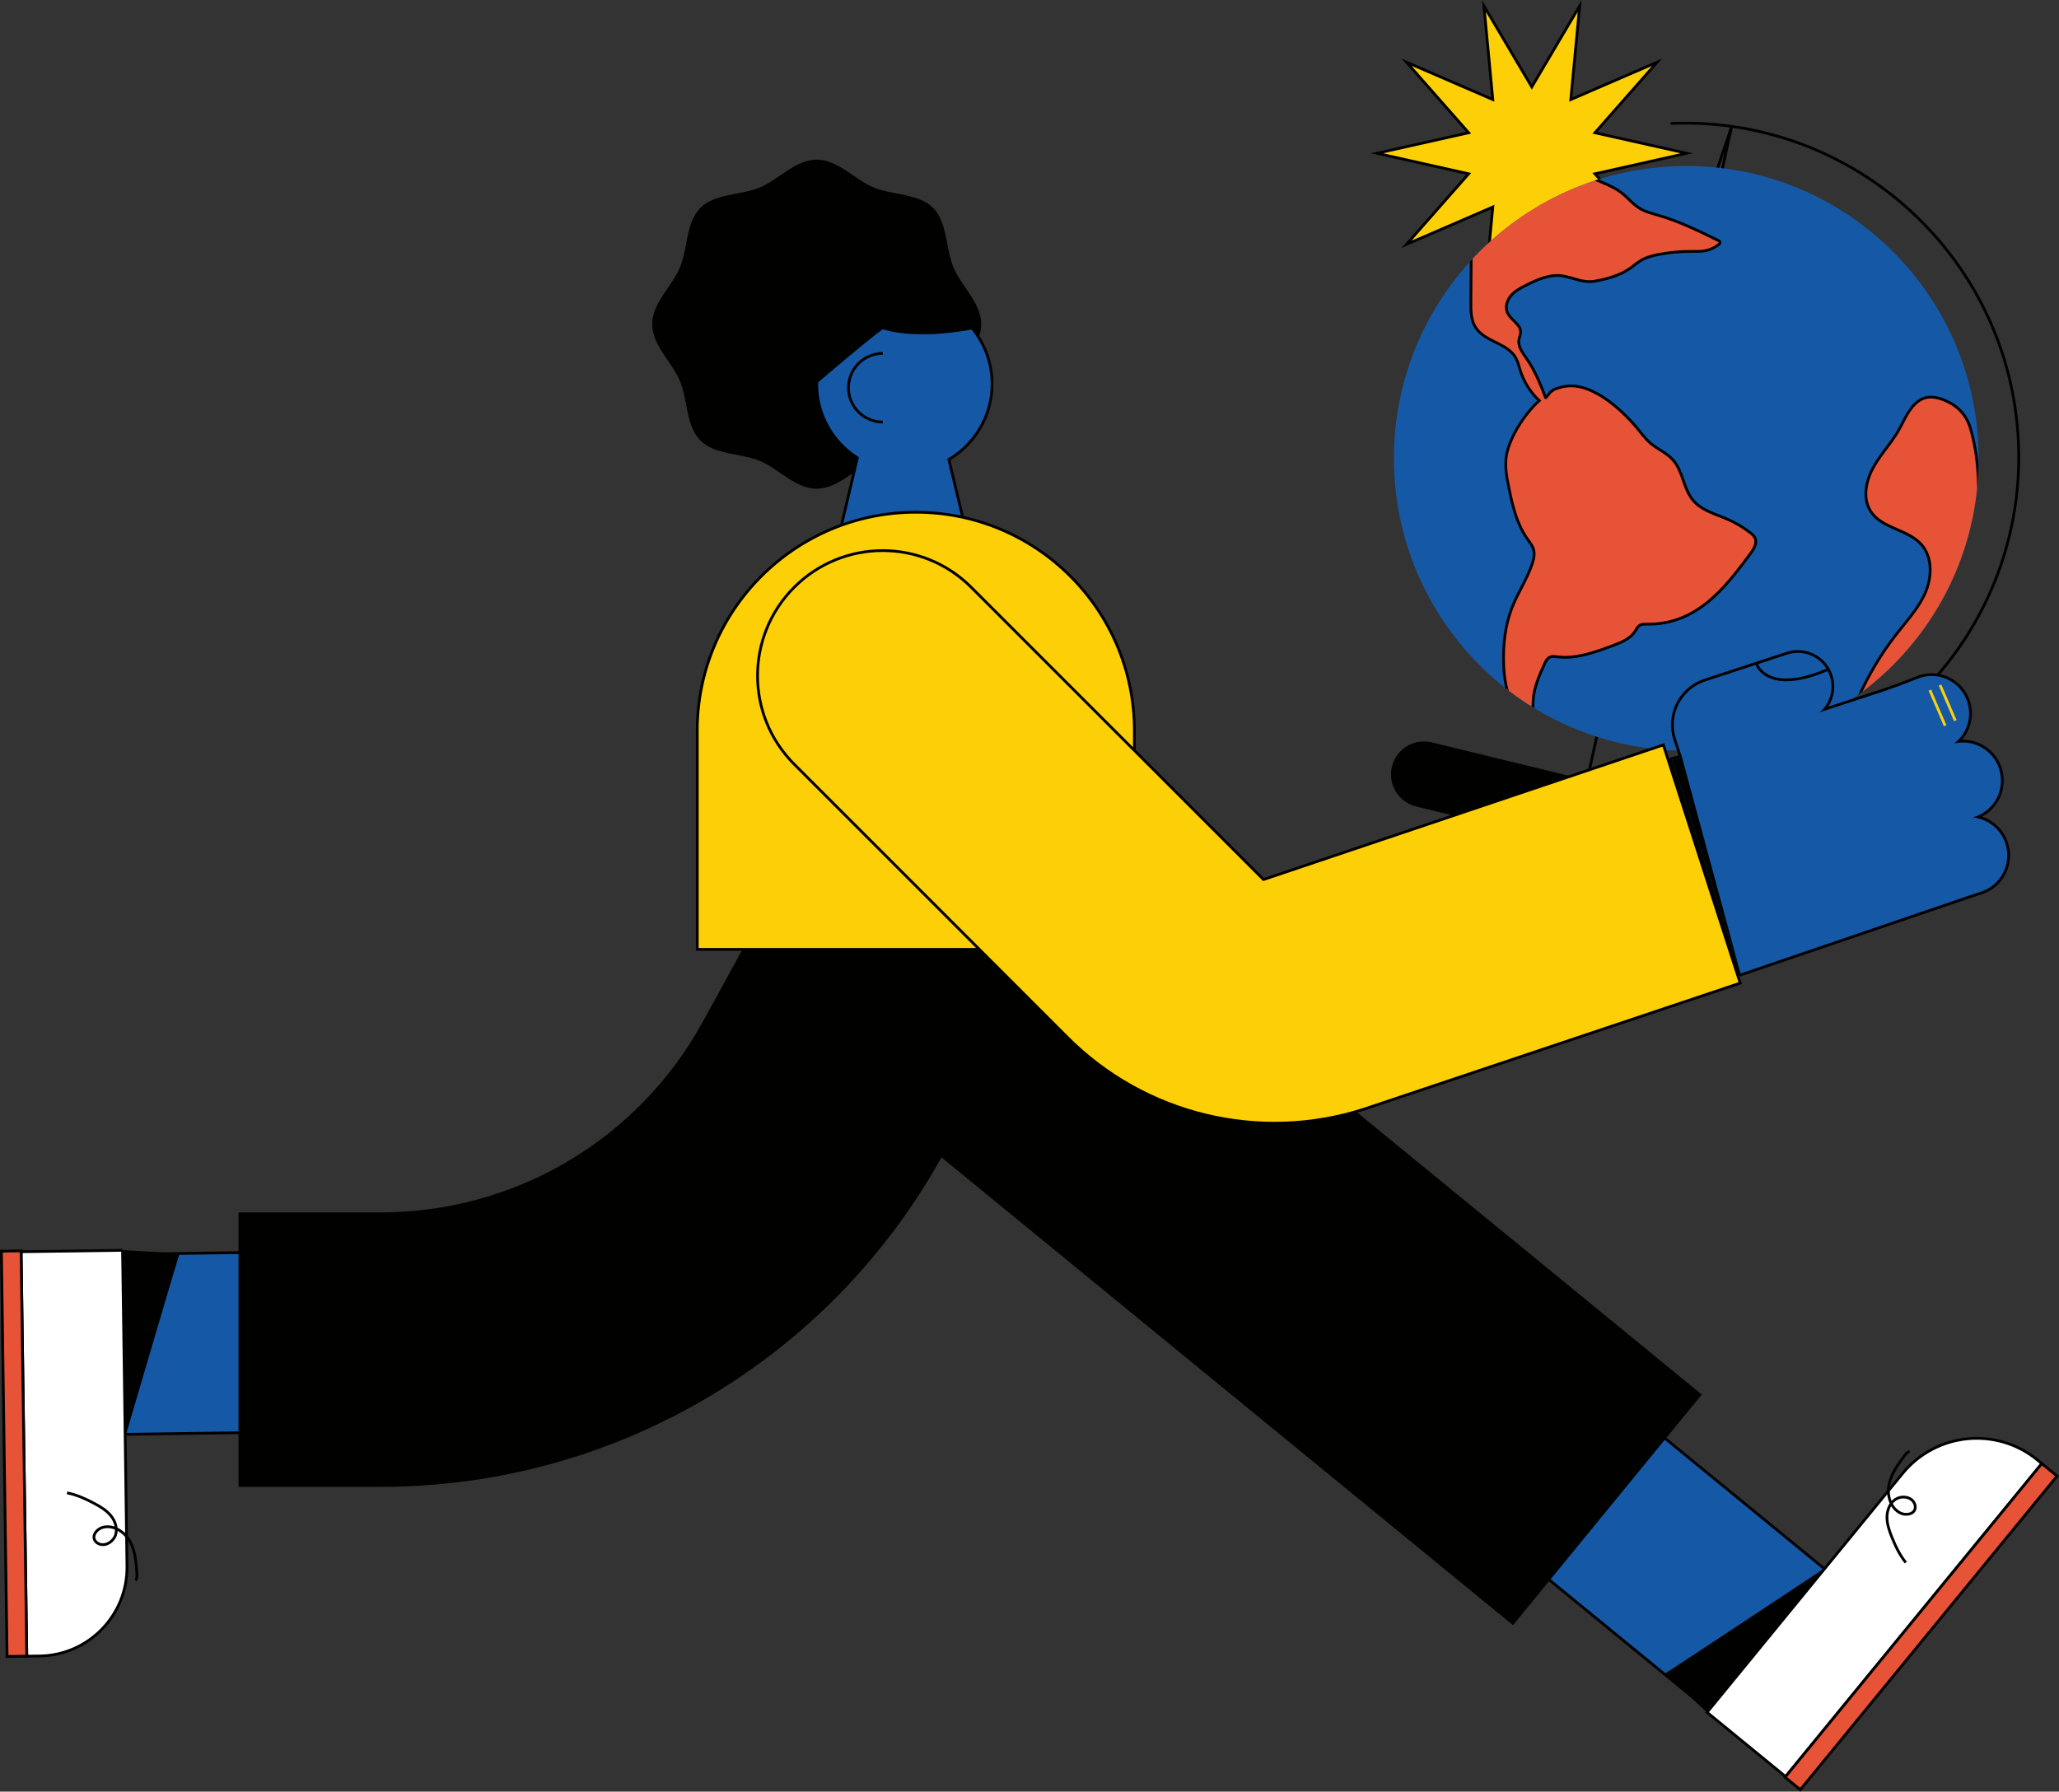<?xml version="1.0" encoding="utf-8"?>
<!DOCTYPE svg PUBLIC "-//W3C//DTD SVG 1.1//EN" "http://www.w3.org/Graphics/SVG/1.1/DTD/svg11.dtd">
<svg xmlns="http://www.w3.org/2000/svg" xmlns:xlink="http://www.w3.org/1999/xlink" xml:space="preserve" id="Camada_1" x="0" y="0" version="1.1" viewBox="0 0 273.774 238.244">
  <rect x="0" y="0" width="273.774" height="238.244" fill="#333333" stroke="none"/>
  <style>
    .st0{fill:#fdcf06}.st0,.st1,.st2,.st3,.st4{stroke:#000;stroke-width:.366;stroke-miterlimit:10}.st1{fill:#1559a6;stroke-linecap:round;stroke-linejoin:round}.st2{fill:#fff}.st3{fill:none}.st4{fill:#e75336}.st5{fill:#010100}.st6{fill:#1559a6}.st7{fill:none;stroke-width:.366;stroke-miterlimit:10;stroke:#000;stroke-linecap:round;stroke-linejoin:round}
  </style>
  <switch>
    <g>
      <path d="m224.263 20.382-12.193 2.729 8.259 9.377-11.471-4.964 1.179 12.442-6.362-10.761-6.363 10.761 1.18-12.442-11.471 4.963 8.259-9.376-12.193-2.729 12.193-2.729-8.259-9.377 11.471 4.964L197.313.798l6.362 10.761L210.038.798l-1.18 12.442 11.471-4.963-8.259 9.376z" class="st0"/>
      <path d="m59.726 190.123-44.085.618-.335-23.942 44.085-.618" class="st1"/>
      <path d="m16.296 166.261.588 42.003c.091 6.505-5.109 11.853-11.614 11.944l-1.709.024-.753-53.782 13.488-.189" class="st2"/>
      <path d="M8.915 198.513c1.282.256 2.489.8 3.642 1.417.797.427 1.59.905 2.167 1.6.577.695.909 1.652.659 2.52-.25.868-1.196 1.543-2.068 1.304-.323-.089-.623-.304-.754-.613-.295-.698.399-1.46 1.132-1.647 1.412-.36 2.89.612 3.594 1.887s.816 2.783.912 4.236c.022.327.033.687-.17.943" class="st3"/>
      <path d="M-25.075 191.994H28.822v2.622h-53.896z" class="st4" transform="rotate(89.197 1.874 193.304)"/>
      <path d="M23.884 166.678c-.053-.036-7.24 24.452-7.24 24.452l-.452-24.902" class="st5"/>
      <path d="M228.085 228.108c-.042 0-.083-.015-.116-.041l-34.117-27.927c-.078-.064-.089-.18-.025-.258l15.167-18.529c.031-.037.075-.061.123-.065.007-.001.013-.001.019-.001.042 0 .083.015.116.041l34.117 27.927c.078.064.089.18.025.258l-15.167 18.529c-.031.037-.075.061-.123.065-.007.001-.013.001-.019.001z" class="st6"/>
      <path d="m209.134 181.469 34.118 27.927-15.167 18.529-34.117-27.927 15.167-18.529m0-.366c-.012 0-.024.001-.036.002-.097.01-.186.057-.247.132l-15.167 18.529c-.128.156-.105.387.051.514l34.117 27.927c.068.056.15.083.231.083.105 0 .21-.046.283-.134l15.167-18.529c.062-.075.091-.171.081-.268-.01-.096-.057-.185-.132-.247l-34.118-27.927c-.065-.054-.147-.083-.231-.083z"/>
      <path d="m229.857 117.373-41.557-10.13c-2.354-.574-3.797-2.947-3.223-5.301l0-0c.574-2.354 2.947-3.797 5.301-3.223l41.557 10.13c2.354.574 3.797 2.947 3.223 5.301v0c-.574 2.354-2.947 3.797-5.301 3.223z" class="st5"/>
      <path d="m228.399 22.301 1.856-5.494-20.134 91.076" class="st7"/>
      <defs>
        <circle id="SVGID_1_" cx="224.214" cy="60.95" r="38.872"/>
      </defs>
      <use xlink:href="#SVGID_1_" fill="#1559a6" overflow="visible"/>
      <clipPath id="SVGID_00000021801244948315968950000012039375185434773166_">
        <use xlink:href="#SVGID_1_" overflow="visible"/>
      </clipPath>
      <path fill="#e75336" stroke="#000" stroke-miterlimit="10" stroke-width=".366" d="M233.352 71.536c-.132-.291-.385-.505-.636-.701-.908-.708-1.904-1.302-2.957-1.763-1.638-.718-3.505-1.179-4.653-2.558-1.286-1.545-1.334-3.874-2.672-5.373-.83-.93-2.046-1.408-2.991-2.219-.718-.616-1.261-1.407-1.875-2.127-2.215-2.598-6.48-6.478-10.191-5.25-.636.211-.476.024-1.109.503-.015-.133-.723.948-.764.833-.582-1.611-1.517-3.797-2.511-5.188-.557-.779-1.209-1.655-1.019-2.596.058-.287.195-.558.217-.851.086-1.096-1.322-1.67-1.759-2.678-.327-.753-.041-1.662.494-2.281.536-.619 1.28-1.008 2.011-1.373 1.544-.772 3.238-1.522 4.935-1.209 1.506.278 2.671.961 4.231.673 1.599-.295 3.238-.733 4.595-1.668.545-.376 1.039-.83 1.616-1.153.641-.359 1.362-.544 2.081-.69 1.437-.291 2.902-.437 4.368-.435.668.001 1.343.032 1.998-.098.631-.125 1.233-.401 1.741-.797.114-.089.235-.22.193-.359-.03-.098-.131-.153-.222-.198-2.565-1.258-5.146-2.521-7.884-3.326-.907-.267-1.845-.489-2.647-.994-.859-.541-1.5-1.367-2.299-1.994-.821-.644-1.789-1.062-2.745-1.474-.806-.347-1.643-.7-2.519-.682-.773.016-1.507.321-2.221.622-2.105.886-4.21 1.772-6.315 2.659-1.286.541-2.585 1.09-3.707 1.922-1.122.832-2.067 1.988-2.373 3.358-.137.616-.142 1.253-.147 1.884-.014 2.068-.029 4.137-.043 6.205-.008 1.161.004 2.395.623 3.373 1.223 1.934 4.271 2.069 5.367 4.079.266.487.385 1.038.548 1.569.458 1.489 1.292 2.859 2.401 3.945.049.048.101.095.156.138-2.169 1.987-4.014 5.109-4.376 7.351-.225 1.393.043 2.814.324 4.196.483 2.377 1.038 4.818 2.431 6.797.343.487.742.96.883 1.541.138.572.004 1.173-.175 1.733-.657 2.057-1.907 3.869-2.699 5.876-.939 2.382-1.21 4.988-1.13 7.55.089 2.838.798 5.984 3.15 7.548.803-.555.73-1.737.781-2.717.088-1.681.789-3.259 1.479-4.791.18-.4.398-.837.807-.992.279-.106.589-.054.885-.017 2.531.313 5.036-.598 7.426-1.493 1.118-.419 2.313-.898 2.959-1.909.168-.263.302-.564.556-.744.31-.219.721-.203 1.1-.197 1.611.027 3.227-.288 4.713-.916 3.822-1.617 6.482-5.112 8.96-8.459.453-.612.928-1.393.612-2.087zm19.417-14.905c-.953 1.921-2.505 3.475-3.58 5.33-1.075 1.855-1.608 4.31-.416 6.093 1.503 2.249 4.913 2.327 6.701 4.353 1.477 1.673 1.427 4.278.554 6.335-.873 2.058-2.42 3.732-3.798 5.487-2.437 3.101-4.414 6.567-5.848 10.25 1.841-.774 3.232-2.324 4.558-3.827 4.372-4.954 8.862-10.115 10.815-16.447 1.608-5.214 1.798-12.027.223-17.305-.53-1.774-1.741-2.992-3.463-3.699-3.211-1.318-4.469.858-5.745 3.429z" clip-path="url(#SVGID_00000021801244948315968950000012039375185434773166_)"/>
      <path d="M222.288 16.408c24.502-.958 45.142 18.129 46.1 42.631.958 24.502-18.129 45.142-42.631 46.1" class="st7"/>
      <path d="M143.909 95.23h39.633v129.233h-39.633z" class="st5" transform="rotate(-50.698 163.726 159.846)"/>
      <path d="M50.68 197.714H31.712v-36.497h18.967c17.802 0 34.181-9.696 42.743-25.303l14.622-26.653 31.998 17.554-14.622 26.653c-14.972 27.292-43.611 44.246-74.741 44.246zm79.793-154.605c0 2.818-2.671 5.085-3.687 7.535-1.053 2.54-.807 6.022-2.722 7.936-1.914 1.914-5.396 1.668-7.936 2.721-2.45 1.016-4.717 3.687-7.535 3.687-2.818 0-5.085-2.671-7.535-3.687-2.54-1.053-6.022-.807-7.936-2.722-1.914-1.914-1.668-5.396-2.721-7.936-1.016-2.45-3.687-4.717-3.687-7.535 0-2.818 2.671-5.085 3.687-7.535 1.053-2.54.807-6.022 2.722-7.936 1.914-1.914 5.396-1.668 7.936-2.721 2.45-1.016 4.717-3.687 7.535-3.687 2.818 0 5.085 2.671 7.535 3.687 2.54 1.053 6.022.807 7.936 2.722 1.914 1.914 1.668 5.396 2.721 7.936 1.016 2.45 3.687 4.717 3.687 7.535z" class="st5"/>
      <path fill="#1559a6" stroke="#000" stroke-miterlimit="10" stroke-width=".366" d="M131.91 51.05c0-6.439-5.22-11.659-11.659-11.659-6.439 0-11.659 5.22-11.659 11.659 0 4.138 2.157 7.769 5.407 9.839l-3.379 14.324h18.924l-3.379-14.116c3.437-2.028 5.745-5.767 5.745-10.047z"/>
      <path d="M117.379 56.119c-2.52 0-4.562-2.043-4.562-4.562s2.043-4.562 4.562-4.562" class="st3"/>
      <path d="M150.834 126.241H92.709V97.178c0-16.051 13.012-29.062 29.062-29.062h0c16.051 0 29.062 13.012 29.062 29.062v29.062z" class="st0"/>
      <path d="m141.946 137.967-36.345-36.345c-6.498-6.498-6.498-17.033-0-23.531l0-0c6.498-6.498 17.033-6.498 23.532-0l38.866 38.866 53.166-17.901L231.386 130.727l-50.052 16.774c-13.879 4.453-29.082.773-39.388-9.533z" class="st0"/>
      <path d="M129.364 43.782s-7.085 1.518-11.985 0c-2.366 1.696-9.631 7.945-9.631 7.945L106.734 41.25l9.462-7.772 10.476 4.055 2.692 6.249z" class="st5"/>
      <path d="M231.431 129.633c-.028 0-.057-.007-.082-.02-.044-.021-.077-.061-.092-.107l-9.124-28.386c-.016-.048-.011-.1.014-.144s.065-.076.113-.089l1.157-.305-.735-2.248c-.521-1.59-.391-3.289.366-4.781.757-1.493 2.05-2.602 3.641-3.122l10.905-3.568c.472-.154.961-.232 1.452-.232 2.023 0 3.807 1.293 4.437 3.218.512 1.563.166 3.243-.874 4.467l7.96-2.605c.739-.28 1.284-.464 1.758-.62l2.896-1.124c.532-.174 1.073-.261 1.618-.261 2.239 0 4.213 1.432 4.91 3.562.62 1.896.091 3.952-1.314 5.313.186-.02.372-.03.558-.03 2.275 0 4.28 1.453 4.988 3.616.854 2.613-.461 5.424-2.951 6.472 1.768.416 3.214 1.722 3.788 3.479.437 1.333.327 2.756-.307 4.008-.635 1.251-1.718 2.18-3.052 2.617l-2.179.713c-.016.014-.034.024-.055.031l-29.738 10.138c-.019.007-.039.01-.059.01z" class="st6"/>
      <path d="M239.046 86.813c1.887 0 3.644 1.201 4.262 3.092v0c.585 1.789-.017 3.678-1.372 4.822l8.688-2.843c.744-.282 1.286-.465 1.758-.62l2.907-1.128c.515-.168 1.037-.249 1.551-.249 2.097 0 4.049 1.334 4.736 3.436h0c.684 2.091-.093 4.307-1.768 5.55.396-.095.792-.141 1.185-.141 2.132 0 4.115 1.353 4.814 3.49v0c.87 2.661-.581 5.523-3.242 6.394l-.266.087c1.948.184 3.697 1.491 4.345 3.47.871 2.661-.581 5.523-3.242 6.394l-2.239.733.004.013-29.738 10.138-9.124-28.386 1.345-.354-.796-2.432c-1.045-3.193.697-6.628 3.89-7.673l10.905-3.568c.463-.152.934-.224 1.396-.224m0-.366c-0 0 0 0 0 0-.512-0-1.02.081-1.51.242l-10.905 3.568c-1.637.536-2.967 1.677-3.746 3.213-.779 1.536-.913 3.284-.377 4.921l.675 2.064-.97.256c-.097.026-.179.09-.228.178-.048.088-.058.192-.027.288l9.124 28.386c.03.093.096.171.184.215.051.026.107.039.164.039.04 0 .08-.006.118-.02l29.738-10.138c.03-.01.059-.024.084-.041l2.147-.703c1.38-.451 2.501-1.413 3.158-2.708.656-1.295.769-2.768.318-4.147-.542-1.658-1.835-2.928-3.446-3.464 2.286-1.217 3.44-3.942 2.609-6.486-.733-2.238-2.807-3.742-5.162-3.742-.035 0-.07 0-.105.001 1.209-1.398 1.628-3.348 1.036-5.158-.722-2.206-2.766-3.688-5.084-3.688-.563 0-1.124.09-1.665.267l-2.925 1.134c-.426.139-.984.327-1.755.619l-7.394 2.419c.799-1.212 1.022-2.738.554-4.17-.655-2-2.507-3.343-4.61-3.344z"/>
      <path d="M233.595 88.364s1.42 4.087 9.344.706" class="st1"/>
      <path fill="none" stroke="#fecf0b" stroke-miterlimit="10" stroke-width=".366" d="m257.959 91.096 2.028 4.731m-3.379-4.055 2.028 4.731"/>
      <path d="m223.652 100.71 7.779 28.741-9.124-28.386z" class="st5"/>
      <path d="m271.488 194.62-34.069 41.621-10.438-8.544 25.997-31.76c4.458-5.447 12.488-6.248 17.934-1.789l.576.472z" class="st2"/>
      <path d="M253.402 207.784c-.815-1.022-1.389-2.215-1.873-3.43-.334-.839-.633-1.716-.626-2.62.007-.904.369-1.849 1.119-2.352.75-.503 1.909-.409 2.421.335.19.276.281.634.182.955-.224.724-1.245.86-1.927.53-1.312-.634-1.816-2.33-1.534-3.759.283-1.429 1.169-2.654 2.032-3.827.194-.264.417-.547.737-.612" class="st3"/>
      <path d="M228.485 214.992h53.896v2.622H228.485z" class="st4" transform="rotate(-50.698 255.433 216.303)"/>
      <path d="M221.445 222.49c.017.062 21.289-14.039 21.289-14.039l-15.696 19.339-5.593-5.3z" class="st5"/>
    </g>
  </switch>
</svg>